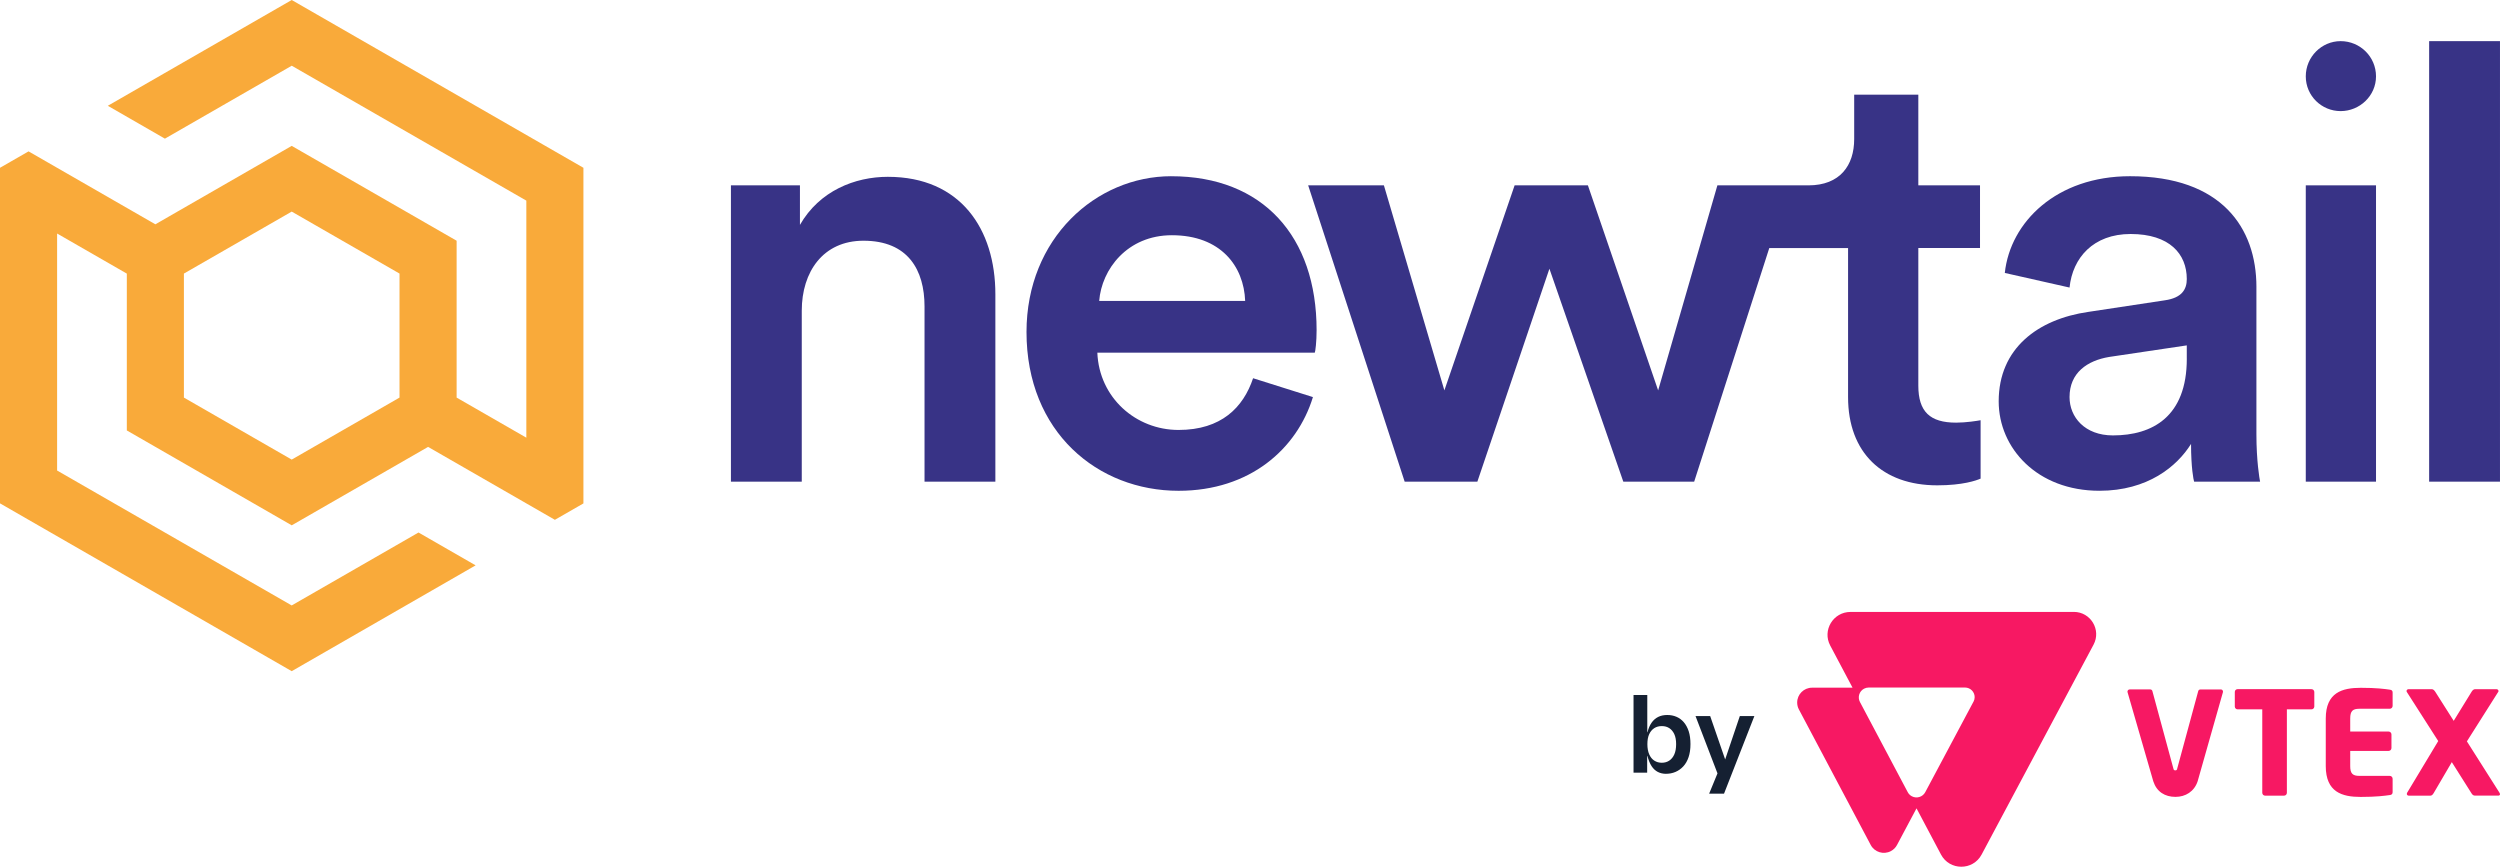 <svg xmlns="http://www.w3.org/2000/svg" id="Layer_2" viewBox="0 0 1287.06 446.23"><defs><style>      .cls-1 {        fill: #152032;      }      .cls-2 {        fill: #f71863;      }      .cls-3 {        fill: #383386;      }      .cls-4 {        fill: #f9aa3a;      }    </style></defs><g id="Layer_1-2" data-name="Layer_1"><g><g><path class="cls-4" d="M205.68,204.69l-55.5,31.92-55.5-31.92v-63.85l55.5-31.91,55.5,31.91v63.85ZM300.36,259.15V86.38L150.18,0,55.5,54.46l29.4,16.92,65.29-37.55,120.78,69.46v122.04l-35.89-20.64v-80.76l-84.9-48.83-70.2,40.38L14.7,77.93,0,86.38v172.76l150.18,86.4,94.68-54.48-29.4-16.91-65.29,37.55L29.4,242.24v-122.02l35.89,20.64v80.74l84.9,48.85,70.2-40.38,65.28,37.54,14.7-8.45"></path><g><path class="cls-3" d="M457.1,91.03c-16.98,0-35.21,7.2-45.27,24.75v-20.36h-35.53v152.55h36.47v-88.02c0-20.05,11-36.02,31.76-36.02,22.95,0,31.44,15.04,31.44,33.83v90.21h36.47v-96.48c0-33.52-17.92-60.46-55.34-60.46Z"></path><path class="cls-3" d="M602.99,90.72c-38.67,0-74.52,31.95-74.52,80.19,0,51.69,36.79,81.76,78.29,81.76,36.79,0,61-21.61,69.17-48.24l-30.81-9.71c-5.03,15.03-16.35,26.63-38.36,26.63s-40.88-16.6-41.82-39.78h111.94c.31-.63.94-5.64.94-11.59,0-48.24-27.67-79.25-74.83-79.25ZM565.89,154.93c1.26-16.29,14.47-33.83,37.42-33.83,25.15,0,37.1,15.98,37.73,33.83h-75.15Z"></path><path class="cls-3" d="M987.6,198.47v-70.79h31.76v-32.26h-31.76v-46.67h-33.02v22.87c0,13.47-7.23,23.81-23.58,23.81h-46.85l-30.5,105.56-36.16-105.56h-37.73l-36.16,105.56-31.13-105.56h-38.99l49.68,152.55h37.42l37.1-109.64,38.04,109.64h36.48l38.67-120.28h40.56v76.74c0,28.51,17.61,45.42,45.91,45.42,13.2,0,20.12-2.51,22.32-3.45v-30.07c-1.57.31-7.54,1.25-12.57,1.25-13.52,0-19.49-5.64-19.49-19.11Z"></path><path class="cls-3" d="M1161.66,147.73c0-30.38-17.92-57.01-65.08-57.01-37.73,0-61.63,23.49-64.46,49.8l33.33,7.52c1.57-15.35,12.26-27.57,31.44-27.57,20.12,0,28.92,10.34,28.92,23.18,0,5.32-2.52,9.71-11.32,10.96l-39.3,5.95c-26.09,3.76-46.22,18.8-46.22,46.05,0,24.12,19.81,46.05,51.87,46.05,24.84,0,39.93-12.53,47.16-24.12,0,12.22,1.26,18.48,1.58,19.42h33.96c-.31-1.57-1.89-10.65-1.89-24.43v-75.8ZM1125.82,184.69c0,29.76-17.61,39.47-38.05,39.47-14.45,0-22.32-9.4-22.32-19.73,0-12.53,9.12-18.79,20.43-20.67l39.93-5.95v6.89Z"></path><path class="cls-3" d="M1205.02,21.18c-9.81,0-17.95,8.11-17.95,18.13s8.14,17.89,17.95,17.89,18.21-7.87,18.21-17.89-8.14-18.13-18.21-18.13Z"></path><rect class="cls-3" x="1187.07" y="95.42" width="36.16" height="152.55"></rect><rect class="cls-3" x="1250.58" y="21.18" width="36.47" height="226.79"></rect></g></g><g><path class="cls-2" d="M1067.65,315.04h-114.96c-8.91,0-14.63,9.45-10.45,17.3l11.5,21.7h-20.84c-4.23,0-7.67,3.43-7.67,7.64,0,1.24.3,2.47.88,3.55l36.98,69.78c1.98,3.72,6.62,5.15,10.36,3.17,1.36-.72,2.48-1.82,3.18-3.17l10.04-18.86,12.6,23.78c4.43,8.36,16.45,8.38,20.9.03l57.64-108.07c4.07-7.64-1.49-16.87-10.16-16.87ZM1016.01,361.22l-24.84,46.61c-1.32,2.48-4.41,3.43-6.9,2.12-.91-.48-1.64-1.21-2.12-2.12l-24.6-46.41c-1.32-2.48-.37-5.56,2.12-6.87.74-.38,1.54-.59,2.38-.59h49.59c2.74,0,4.97,2.21,4.97,4.95,0,.8-.2,1.61-.58,2.31ZM1189.92,365.19h-12.58v42.96c0,.82-.66,1.48-1.48,1.48h-9.7c-.82,0-1.49-.66-1.49-1.48v-42.96h-12.65c-.78.03-1.44-.58-1.49-1.35v-7.64c0-.78.65-1.41,1.44-1.41h37.93c.82-.04,1.51.59,1.56,1.4v7.6c-.04.82-.73,1.44-1.56,1.41M1230.28,409.32c-2.59.37-6.95.96-14.94.96-9.55,0-17.98-2.44-17.98-15.87v-24.51c0-13.43,8.52-15.8,18.07-15.8,7.99,0,12.28.59,14.87.96,1.03.14,1.48.52,1.48,1.48v6.87c0,.82-.66,1.48-1.48,1.48h-15.61c-3.48,0-4.74,1.18-4.74,5.02v6.71h19.75c.82,0,1.48.66,1.48,1.48v7.01c0,.82-.66,1.48-1.48,1.48h-19.75v7.83c0,3.84,1.26,5.02,4.74,5.02h15.61c.82,0,1.48.66,1.48,1.48v6.87c0,.94-.44,1.4-1.48,1.54M1286.14,409.61h-11.77c-.96,0-1.4-.31-1.92-1.1l-10.2-16.15-9.25,15.8c-.52.89-1.03,1.48-1.84,1.48h-10.95c-.74,0-1.12-.44-1.12-.96,0-.18.07-.35.14-.52l16.03-26.65-16.2-25.31c-.09-.14-.13-.28-.14-.44.06-.56.54-.99,1.1-.96h11.91c.81,0,1.4.73,1.84,1.4l9.46,14.91,9.17-14.91c.37-.66,1.03-1.4,1.84-1.4h10.95c.57-.03,1.06.39,1.12.96,0,.16-.07.31-.16.44l-16.13,25.47,16.81,26.5c.13.23.21.48.23.73,0,.42-.37.72-.96.72M1143.32,354.92c.08,0,.17,0,.25.03.61.14,1.01.75.86,1.37,0,0-12.83,45.33-13.04,45.93-1.75,5.27-6.25,8-11.4,8-5.4,0-9.66-2.59-11.42-8.01-.14-.45-13.27-45.92-13.27-45.92-.01-.08-.03-.17-.03-.25,0-.63.51-1.14,1.15-1.14h10.58c.55,0,1.02.38,1.12.92l10.75,39.66c.16.8.37,1.1,1.03,1.1s.89-.3,1.03-1.1l10.75-39.64c.1-.54.57-.92,1.12-.92h10.51Z"></path><g><path class="cls-1" d="M857.73,398.38c-1.58,0-2.99-.32-4.25-.97-1.26-.65-2.33-1.65-3.21-3-.88-1.35-1.6-3.11-2.15-5.26h-.12v8.64h-7.02v-39.97h7.08v19.16h.12c.47-1.96,1.17-3.59,2.09-4.91.92-1.31,2.05-2.3,3.39-2.97,1.34-.67,2.89-1,4.66-1s3.26.3,4.72.91c1.45.61,2.72,1.54,3.8,2.79,1.08,1.25,1.93,2.81,2.54,4.67.61,1.86.91,4.07.91,6.62s-.32,4.78-.97,6.7c-.65,1.92-1.56,3.51-2.72,4.76-1.16,1.26-2.5,2.2-4.01,2.85-1.52.65-3.14.97-4.87.97ZM855.54,392.68c1.46,0,2.73-.36,3.83-1.09,1.1-.73,1.97-1.79,2.6-3.2.63-1.41.94-3.18.94-5.29s-.32-3.79-.94-5.14c-.63-1.35-1.48-2.38-2.57-3.09-1.08-.71-2.37-1.06-3.86-1.06s-2.79.35-3.89,1.06c-1.1.71-1.97,1.74-2.6,3.09-.63,1.35-.94,3.07-.94,5.14s.32,3.83.94,5.26c.63,1.43,1.51,2.51,2.63,3.23,1.12.73,2.41,1.09,3.86,1.09Z"></path><path class="cls-1" d="M879.9,408.61l6.02-14.63-.82,6.52-12.21-31.86h7.55l7.9,22.87h-.36l7.73-22.87h7.49l-15.63,39.97h-7.67Z"></path></g></g></g></g></svg>